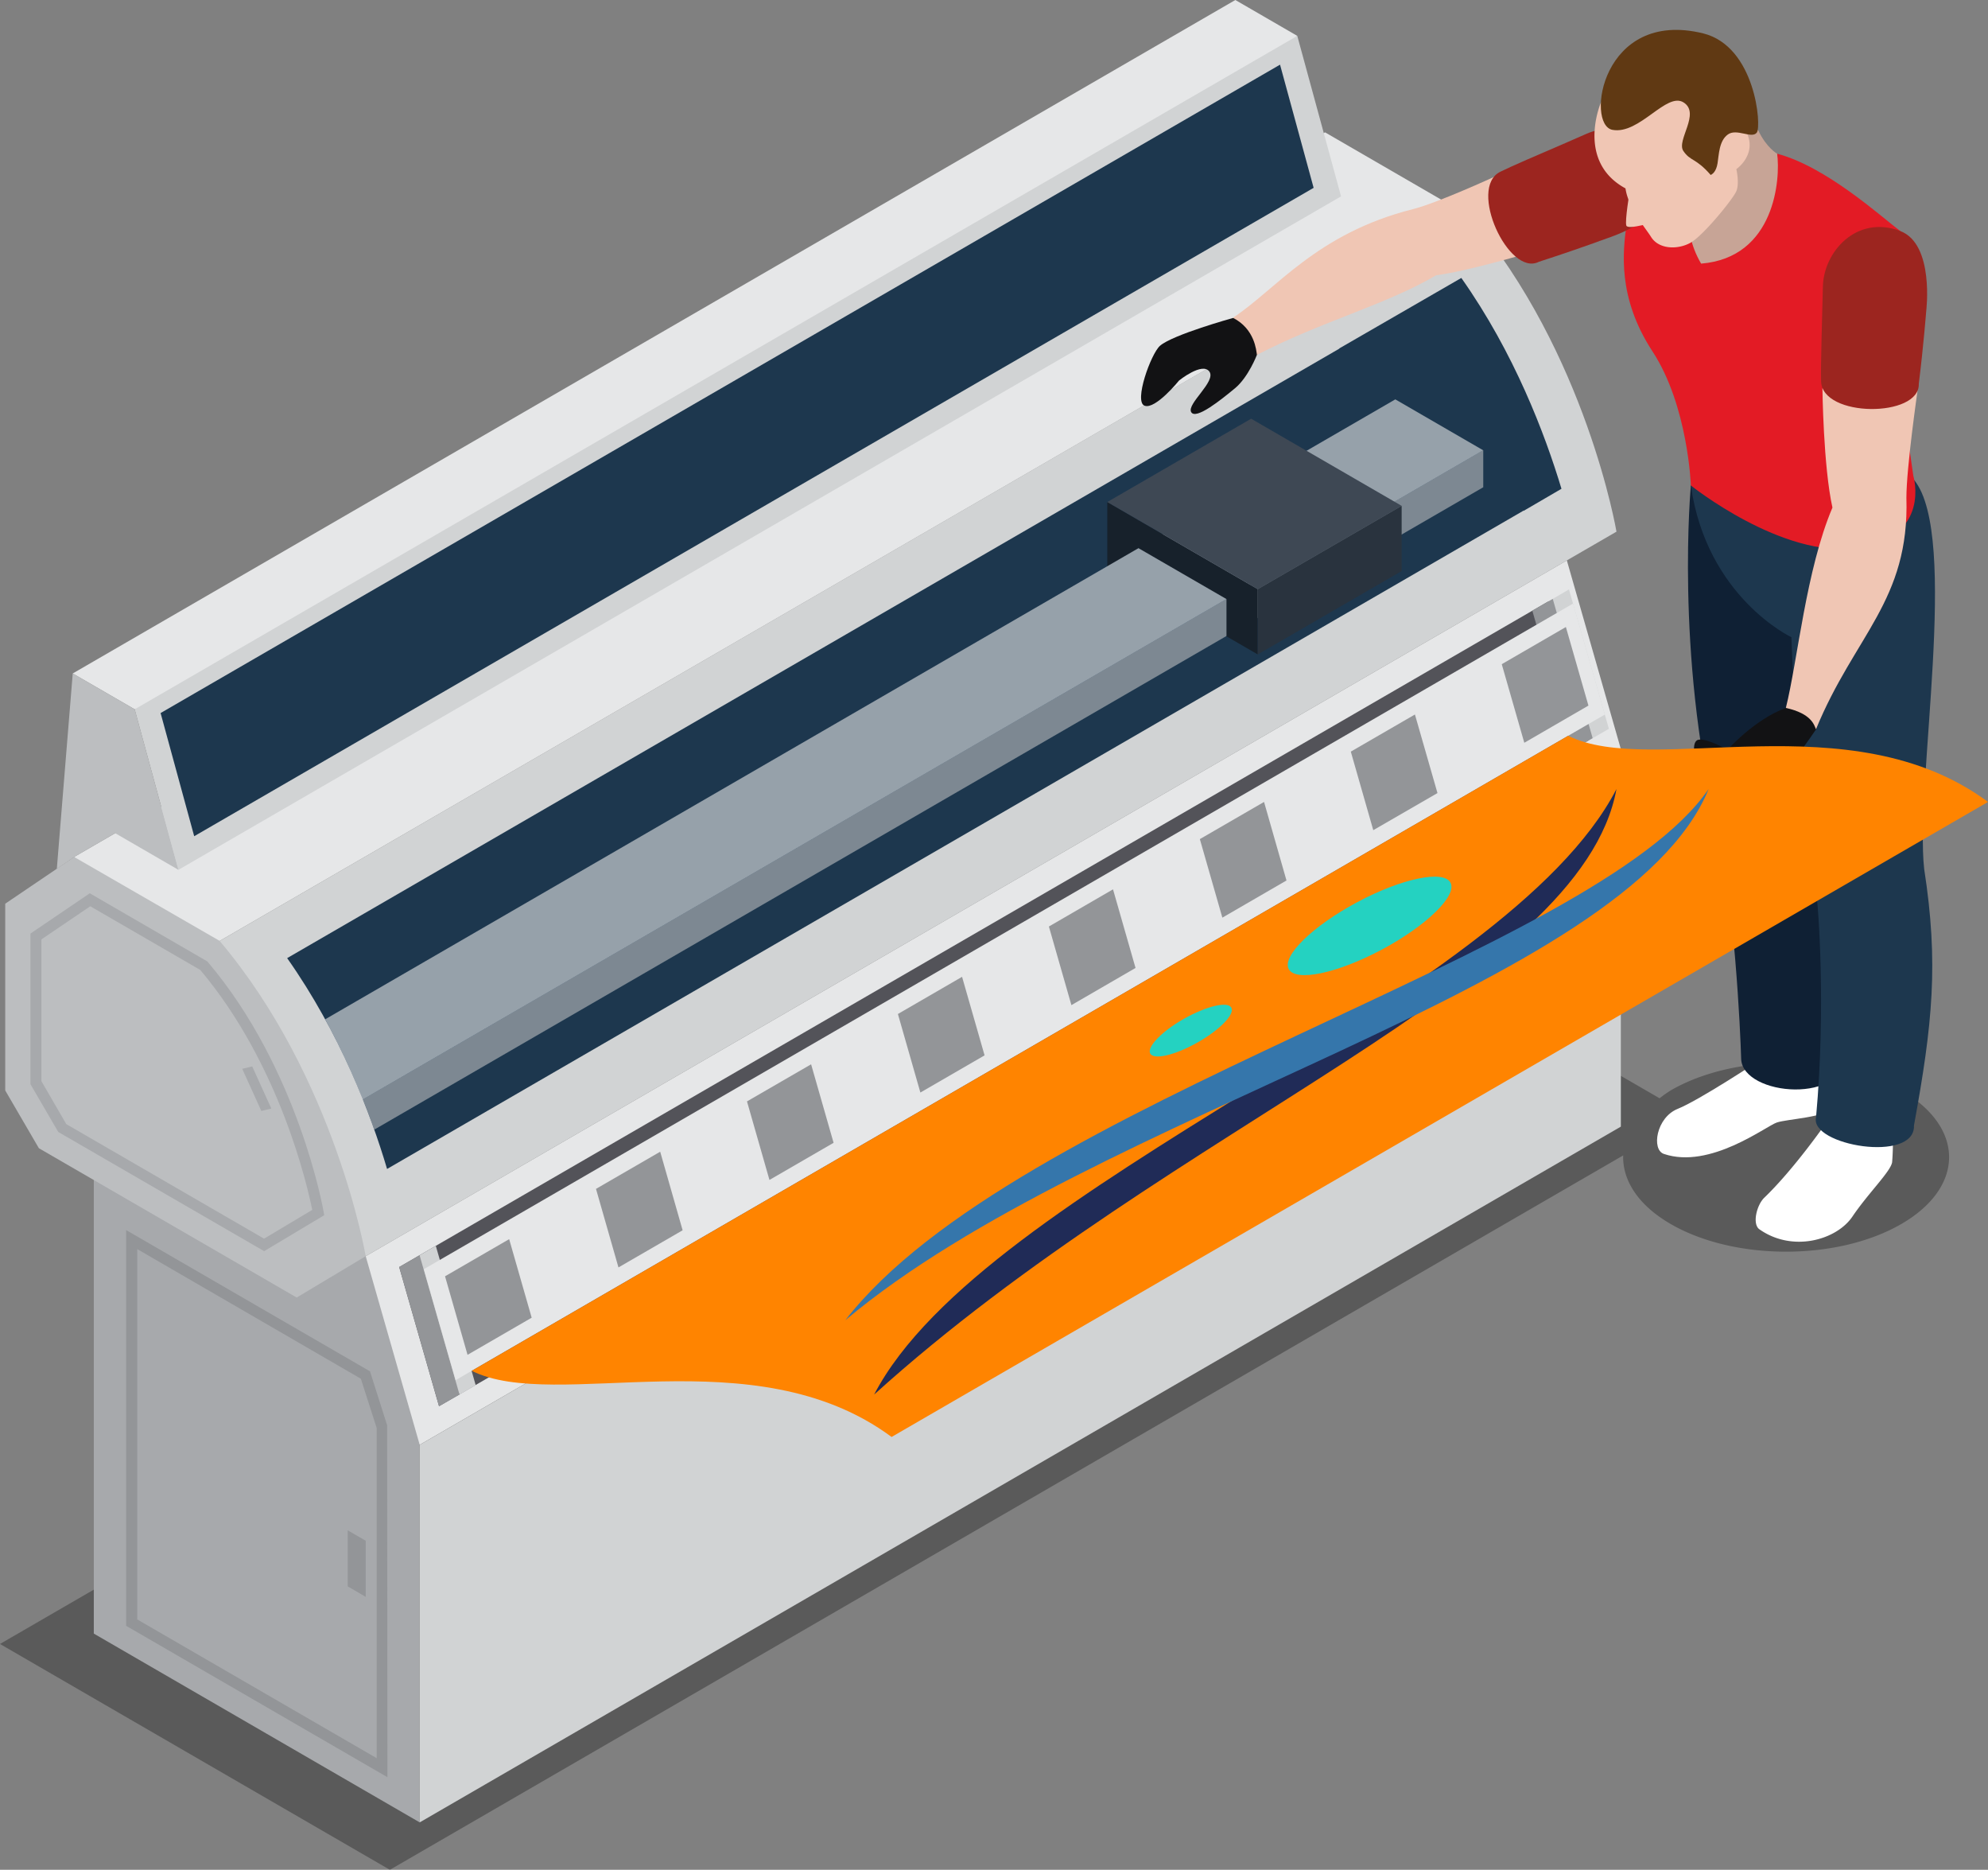 <svg viewBox="0 0 536 504" xmlns="http://www.w3.org/2000/svg"><rect x="0" y="0" width="536" height="504" fill="#808080" stroke="none"/><defs><style>.cls-1{opacity:0.3;}.cls-2{fill:#fff;}.cls-3{fill:#0f2034;}.cls-4{fill:#1d374e;}.cls-5{fill:#c7a496;}.cls-6{fill:#e31b25;}.cls-7{fill:#121214;}.cls-8{fill:#f0c6b4;}.cls-9{fill:#9c251f;}.cls-10{fill:#603913;}.cls-11{fill:#e6e7e8;}.cls-12{fill:#a7a9ac;}.cls-13{fill:#939598;}.cls-14{fill:#d1d3d4;}.cls-15{fill:#bcbec0;}.cls-16{opacity:0.6;}.cls-17{fill:#535359;}.cls-18{fill:#303033;}.cls-19{fill:#ff8400;}.cls-20{fill:#202b57;}.cls-21{fill:#3576ab;}.cls-22{fill:#24d2c1;}</style></defs><g id="Layer_2"><g id="all"><g id="main_5"><path d="M512.62,293.92c-17.16-9.94-45-9.94-62.17,0a35.32,35.32,0,0,0-3,2.12l-96.73-56L0,443.13,105.12,504,437.64,311.44c-.21,6.68,4,13.39,12.81,18.49,17.18,9.94,45,9.94,62.17,0S529.82,303.86,512.62,293.92Z" class="cls-1"></path><path d="M492.25,302.82s-8.54,12.31-16.55,20c-2.08,2-3.31,7.12-1.35,8.52,8.93,6.32,20.82,2.91,25.09-3.41s10.29-12.13,10.71-14.64a67.08,67.08,0,0,0,.11-9.16Z" class="cls-2"></path><path d="M474.12,286s-16,10.57-21.78,12.89-7.14,11-3.72,12.15c12.44,4.21,27.5-7.49,30.44-8.47s12.81-1.29,15.58-4.08c1.93-2.12.84-14.88.84-14.88Z" class="cls-2"></path><path d="M455.89,130.84s-4.24,45,6.94,91.76c4.75,19.81,6.43,55.55,6.62,62.87.43,10,28.64,12.51,28.6-2,1.11-16.43-2.66-41.58-3.7-62.55.56-7.87,2.21-67.14,2.21-67.14Z" class="cls-3"></path><path d="M455.89,130.84C460.13,161,483,171.76,483,171.76s1,36.28,6.64,68.58c.61,3.46,2.7,31.2,0,60.81-1.84,7.59,26.77,12.46,26.4,2.23,5-27.37,6.7-43.69,2.75-69.17-2.53-22.81,9.6-89.61-2.68-104.8C503.33,128.42,472.69,117.65,455.89,130.84Z" class="cls-4"></path><path d="M474.05,35.14c2.26,4.75,5.1,6.29,5.1,6.29l5.71,6.66-5.41,20.12L467.26,76.1l-16.43-2.21-4.3-15.06,15-25.3S471.59,33.83,474.05,35.14Z" class="cls-5"></path><path d="M512.36,62.29c-5.23-3.93-19.92-17.34-33.21-20.86.92,6.66-.49,28-20.5,29.63-5.9-10.05-2.24-18.62-2.24-18.62s-13.12-13.61-13.06-13.61-4,15.23-4.86,22-2.53,19.24,7.06,33.9,10.34,36.13,10.34,36.13,24.73,19.81,44.85,16.85,15.13-19.44,15.13-19.44l-5-34.72S512.41,64.3,512.36,62.29Z" class="cls-6"></path><path d="M489.66,196.56s-9.94,14.78-13,15.7-15.75-1.2-17.53-3.36-3.33-7.84-1.73-9.25,8.37,2.46,8.37,2.46,7.28-8.23,15.75-11.29l5-3.52,4.3,2.47Z" class="cls-7"></path><path d="M517,105.34s-3,20.75-3,28.83c.85,27.72-13.94,37-24.38,62.39-.48-1.05-1.11-4.2-8.12-5.74,3.21-12.89,5.43-37.21,12.56-54-2.47-11.05-2.7-32.18-2.7-32.18Z" class="cls-8"></path><path d="M491,102.77c-.15-4.23.32-17.67.48-25.5.19-9.37,9.06-19.44,20.86-15,9.28,3.53,7,21.61,7,21.61s-.73,9.42-2,19.58C517.67,112.63,491.24,112.62,491,102.77Z" class="cls-9"></path><path d="M421.84,38.65c2.13-.94,4.2-1.82,5.94-2.6,8.56-3.74,21.4.1,22.3,12.73.69,9.92-16.63,15.4-16.63,15.4s-.76.29-2.08.75l-8.55-7.55Z" class="cls-9"></path><path d="M431.64,27.62s-6.85,15.85,6.62,23.16c.76,5.34,5.41,10.69,6.9,13.09,2.09,3.35,7.13,3.48,10.58,1.59s11.52-11.81,12.41-13.94,0-5.93,0-5.93,5.31-3.65,3-9.36a62.6,62.6,0,0,1-2.74-7.85l-1-1.58L448.3,20.91l-13.57,4Z" class="cls-8"></path><path d="M465.86,36.25c-2.4,1.72-2.4,5.49-2.78,7.77s-1.36,2.89-1.84,3.15c-4.07-4.68-5.44-3.62-7.38-6.48s4.7-10.11.08-13.07S442.06,36.34,434.75,35,431.81,2.27,459.21,9C473.31,12.51,475,34,473.66,35.75S468.24,34.52,465.86,36.25Z" class="cls-10"></path><path d="M439.4,51.55s-1.35,8-.91,9.26,8-1.11,8-1.11l-1.59-6.85Z" class="cls-8"></path><polygon points="437.01 201.91 422.45 151.06 98.6 338.6 89.2 368.99 113.16 389.45 437.01 201.91" class="cls-11"></polygon><polygon points="25.29 440.33 113.16 491.22 113.16 389.45 98.6 338.6 25.29 296.13 25.29 440.33" class="cls-12"></polygon><path d="M34,438.23V331.56l65.76,38.08,4.62,14.54.08,94.86Zm63.29-66.6L37,336.69v99.82l64.56,37.4v-89Z" class="cls-13"></path><polygon points="93.75 427.6 98.6 430.43 98.6 415.3 93.75 412.5 93.75 427.6" class="cls-13"></polygon><polygon points="113.16 491.22 437.01 303.68 437.01 201.91 113.16 389.45 113.16 491.22" class="cls-14"></polygon><polygon points="396.42 58.35 357.25 35.67 20.04 230.96 28.54 256.7 59.2 253.64 396.42 58.35" class="cls-11"></polygon><path d="M59.2,253.64,45.49,279.39,98.6,338.6,435.83,143.31s-8.11-48-39.41-85Z" class="cls-14"></path><path d="M1.41,293.93l9.07,15.57L80,349.75,98.6,338.6s-8.11-48-39.4-85L20,231,1.41,243.59Z" class="cls-15"></path><path d="M392.06,93.52l18.76,33.56-.08,10.58L104.36,315.09C100,300.34,91.7,278.52,77.42,258.26L361.17,93.94Z" class="cls-4"></path><path d="M394,74.92C408.3,95.18,416.55,117,421,131.75l-10.19,5.94L361.14,109V93.89Z" class="cls-4"></path><path d="M15.71,305.12l-7.5-12.87V251.64l16-10.86,31.68,18.36.17.2c24.48,28.89,31.12,66.85,31.18,67.22l.17,1-16.19,9.69ZM54,261.45,24.34,244.28l-13.17,8.93v38.23L17.87,303l53.32,30.88,13-7.76C82.94,320,75.59,287.1,54,261.45Z" class="cls-12"></path><polygon points="70.46 299.46 73.15 298.8 68 287.45 65.31 288.1 70.46 299.46" class="cls-12"></polygon><g class="cls-16"><polygon points="298.54 152.9 306.96 157.79 306.96 140.2 298.54 135.32 298.54 152.9" class="cls-7"></polygon><path d="M97.81,296.34l302.1-175v10l-299,173.15C100,301.94,99,299.18,97.81,296.34Z" class="cls-15"></path><path d="M87.67,274.75,376.2,107.65l23.71,13.73-302.1,175A201.62,201.62,0,0,0,87.67,274.75Z" class="cls-11"></path><polygon points="306.96 140.2 339.11 158.81 339.11 176.4 330.68 171.52 330.68 161.48 306.96 147.76 305.43 143.21 306.96 140.2" class="cls-7"></polygon><polygon points="298.54 135.32 339.11 158.81 377.91 136.35 337.33 112.86 298.54 135.32" class="cls-17"></polygon><polygon points="339.11 158.81 339.11 176.4 377.91 153.93 377.91 136.35 339.11 158.81" class="cls-18"></polygon></g><polygon points="428.27 199.58 417.51 162.08 107.63 341.53 118.37 379.04 428.27 199.58" class="cls-17"></polygon><polygon points="326.79 15.66 349.77 9.67 361.57 52.93 48.11 234.46 36.31 191.19 52.41 174.17 326.79 15.66" class="cls-14"></polygon><polygon points="345.12 17.43 354.18 50.63 52.36 225.4 43.3 192.2 345.12 17.43" class="cls-4"></polygon><polygon points="349.77 9.67 333.07 0 19.61 181.53 36.31 191.19 349.77 9.67" class="cls-11"></polygon><polygon points="19.61 181.53 36.31 191.19 48.11 234.46 31.05 224.58 20.4 230.75 15.32 234.2 19.61 181.53" class="cls-15"></polygon><polygon points="433.79 196.45 423.02 158.88 418.65 161.42 417.16 168.38 424.69 190.96 429.41 198.98 433.79 196.45" class="cls-14"></polygon><polygon points="429.41 198.98 418.65 161.42 413.14 164.6 423.9 202.12 429.41 198.98" class="cls-13"></polygon><polygon points="128.26 373.38 117.5 335.81 113.13 338.35 111.64 345.3 119.18 367.89 123.89 375.9 128.26 373.38" class="cls-14"></polygon><polygon points="123.89 375.9 113.13 338.35 107.63 341.53 118.37 379.04 123.89 375.9" class="cls-13"></polygon><polygon points="432.69 192.61 424.12 162.69 114.28 342.1 122.85 372.01 432.69 192.61" class="cls-11"></polygon><polygon points="428.27 190.19 422.19 169.01 404.9 179.03 410.98 200.21 428.27 190.19" class="cls-13"></polygon><polygon points="387.57 213.77 381.49 192.59 364.2 202.6 370.26 223.77 387.57 213.77" class="cls-13"></polygon><polygon points="346.86 237.33 340.81 216.16 323.5 226.18 329.57 247.35 346.86 237.33" class="cls-13"></polygon><polygon points="306.16 260.91 300.09 239.72 282.8 249.74 288.87 270.93 306.16 260.91" class="cls-13"></polygon><polygon points="265.46 284.47 259.39 263.3 242.09 273.32 248.15 294.49 265.46 284.47" class="cls-13"></polygon><polygon points="224.75 308.04 218.69 286.88 201.4 296.88 207.46 318.05 224.75 308.04" class="cls-13"></polygon><polygon points="184.05 331.62 178 310.44 160.69 320.46 166.75 341.63 184.05 331.62" class="cls-13"></polygon><polygon points="143.35 355.18 137.28 334.01 119.99 344.02 126.06 365.19 143.35 355.18" class="cls-13"></polygon><path d="M127.2,369.5c22.63,11.35,76.06-9.66,113.19,17.83L536,216.16c-37.12-27.5-90.55-6.5-113.19-17.83Z" class="cls-19"></path><path d="M435.83,212.68C406.08,270.27,265.46,318.76,235.68,375.9,316.89,302.47,426.31,264.59,435.83,212.68Z" class="cls-20"></path><path d="M460.68,212.68c-30.83,44.87-187,84.24-232.76,143.17C295.47,299.15,438.51,266.82,460.68,212.68Z" class="cls-21"></path><path d="M347.47,261.22c1.88,3.52,13.15,1.14,25.19-5.31s20.28-14.53,18.41-18-13.16-1.15-25.19,5.3S345.6,257.72,347.47,261.22Z" class="cls-22"></path><path d="M310.14,284c1,1.76,6.68.42,12.73-3s10.12-7.64,9.11-9.4-6.68-.41-12.74,3S309.14,282.28,310.14,284Z" class="cls-22"></path><path d="M338.88,95.66s-2.28,6-5.91,9-10.58,8.64-11.81,6.41,6.81-8.26,4.91-10.91-8.17,2.4-8.17,2.4-6.34,7.87-9.3,6.8,1.71-14,4.15-16.15c3.43-3,19.65-7.49,19.65-7.49H338l3.68,6.84Z" class="cls-7"></path><path d="M411.23,68.46s-15.82,4.69-24,5.73c-13.59,8-30.9,12.41-48.34,21.47-.18-1.14-.56-7-6.48-10C344,78.08,354.93,62.9,381,56.36c6.54-1.65,21.84-8.68,21.84-8.68l8.44,7.13Z" class="cls-8"></path><path d="M431.37,64.93c-3.18,1.16-9.62,3.43-16.47,5.64-8.15,4.14-19.21-19.93-10.4-24.27,2.85-1.43,10.62-4.76,17.34-7.65Z" class="cls-9"></path></g></g></g></svg>